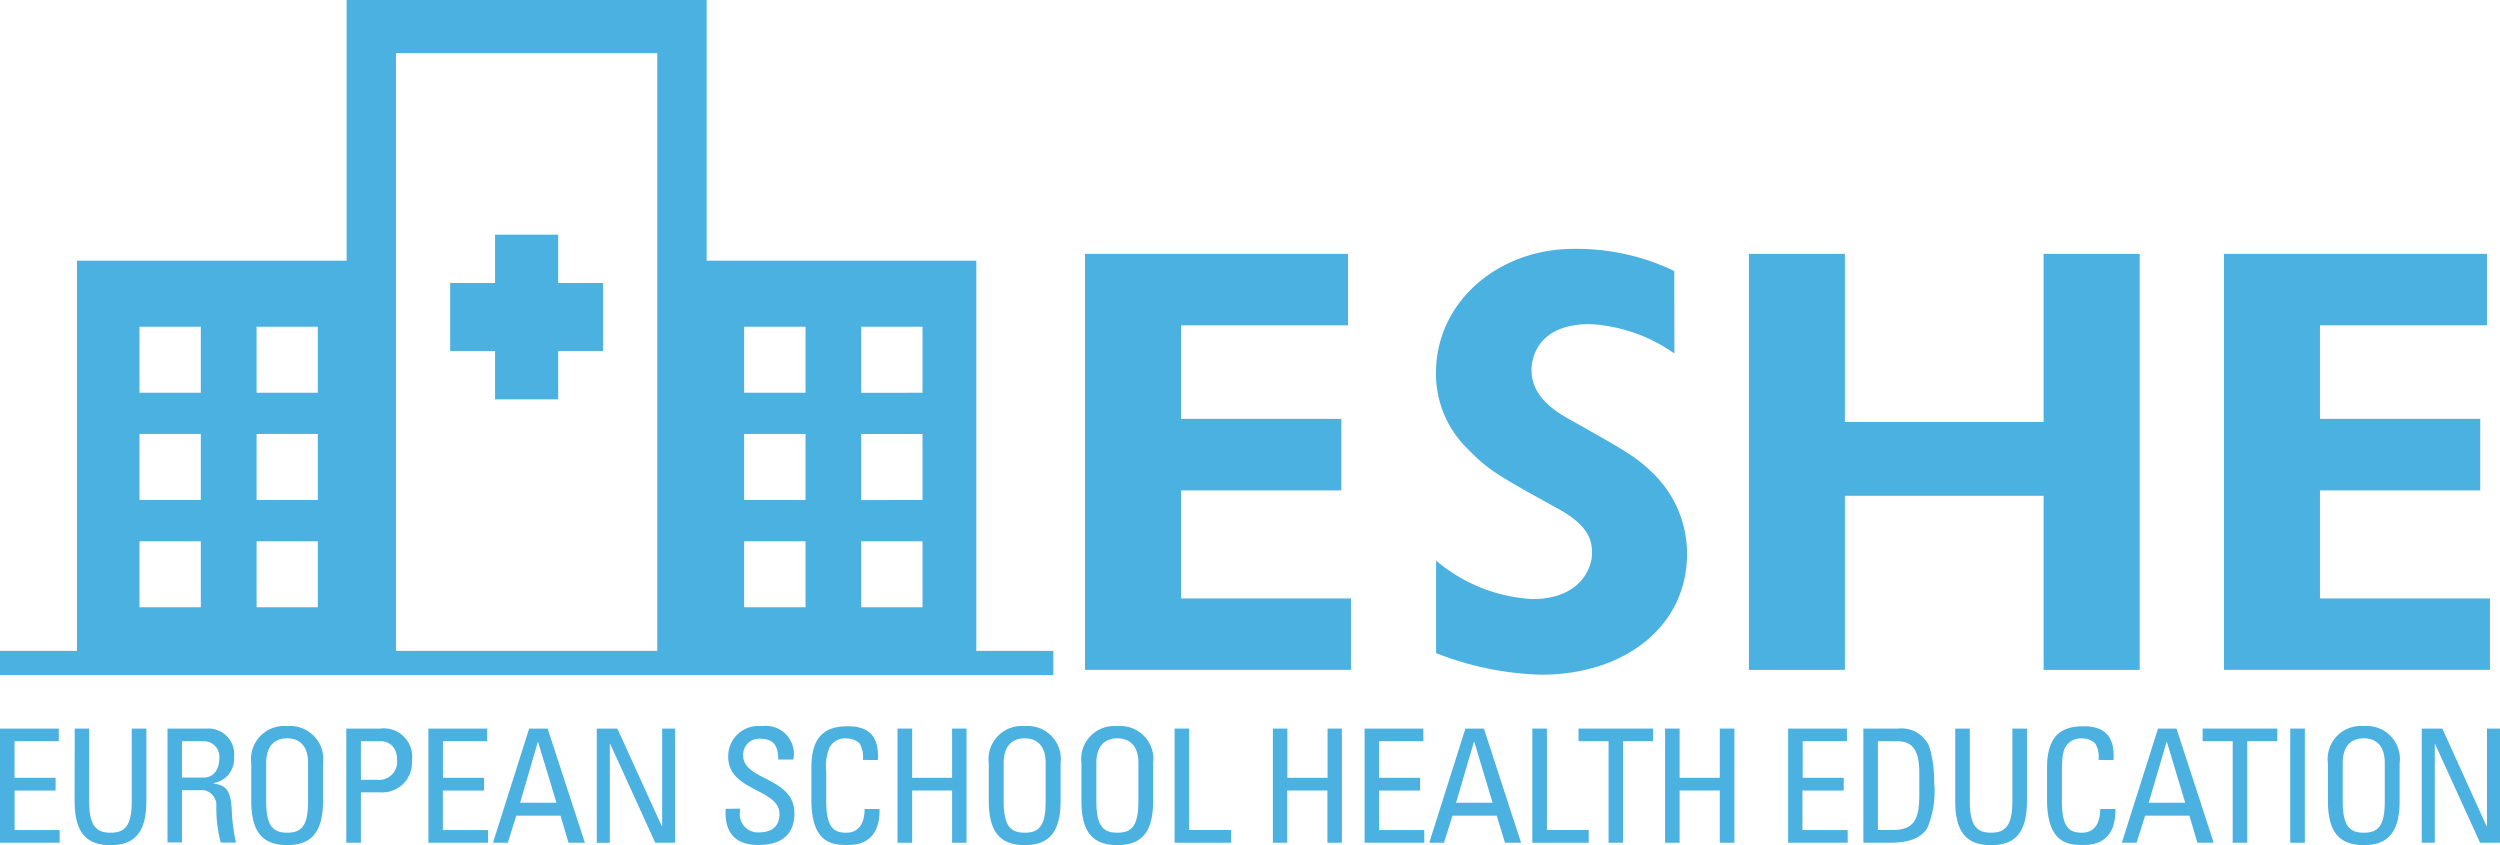 <svg xmlns="http://www.w3.org/2000/svg" width="184.352" height="62.323" viewBox="0 0 184.352 62.323"><defs><style>.a{fill:#4ab1e0;}</style></defs><path class="a" d="M11.278,3.564H7.966V0H3.312V3.564H0V8.577H3.312v3.566H7.966V8.577h3.312Z" transform="translate(33.195 17.305)"/><path class="a" d="M71.994,47.995V19.223H52.11V0H25.561V19.223H5.677V47.995H0v1.779H77.674V47.995Zm-8.488-23.9h4.521v4.868H63.506Zm0,7.907h4.521v4.871H63.506Zm0,7.91h4.521v4.868H63.506ZM54.873,24.094H59.4v4.868H54.873Zm0,7.907H59.4v4.871H54.873Zm0,7.91H59.4v4.868H54.873ZM18.92,24.094h4.515v4.868H18.92Zm0,7.907h4.515v4.871H18.92Zm0,7.91h4.515v4.868H18.92ZM10.287,24.094h4.521v4.868H10.287Zm0,7.907h4.521v4.871H10.287Zm0,7.91h4.521v4.868H10.287ZM29.2,47.995V3.919h19.27V47.995Z" transform="translate(0 0)"/><path class="a" d="M19.392,0V5.268H7.083v6.9H18.9v5.274H7.083V25.41H19.611v5.265H0V0Z" transform="translate(80.01 18.722)"/><path class="a" d="M7.077,0V12.392H21.731V0h7.086V30.675H21.731V17.838H7.077V30.675H0V0Z" transform="translate(128.966 18.722)"/><path class="a" d="M17.583,7.719a11.8,11.8,0,0,0-6.244-2.17c-3.982,0-4.293,2.7-4.293,3.362,0,1.42.842,2.573,2.745,3.629,4.165,2.348,5,2.79,6.33,4.121A8.265,8.265,0,0,1,18.514,22.5C18.514,27.769,14,31.4,7.756,31.4A22.638,22.638,0,0,1,.009,29.806V22.987a11.972,11.972,0,0,0,7.115,2.837c3.368,0,4.385-2.129,4.385-3.406,0-.889-.222-2-2.478-3.24C4.474,16.658,3.851,16.3,2.392,14.8A7.728,7.728,0,0,1,0,9.166C0,3.85,4.652,0,10.136,0a16.549,16.549,0,0,1,7.438,1.636Z" transform="translate(105.889 18.352)"/><path class="a" d="M19.392,0V5.268H7.08v6.9H18.9v5.274H7.08V25.41H19.614v5.265H0V0Z" transform="translate(163.996 18.722)"/><path class="a" d="M0,8.42V0H4.334V.931H1.073v2.7H4.1v.937H1.076V7.483H4.4V8.42Z" transform="translate(0 53.726)"/><path class="a" d="M.006,0H1.073V5.378c0,1.841.56,2.3,1.577,2.3s1.562-.445,1.562-2.3V0H5.292V5.336c0,2.33-.866,3.261-2.647,3.261S0,7.676,0,5.336Z" transform="translate(5.502 53.726)"/><path class="a" d="M1.067,4.542V8.4H0V0H2.9A1.9,1.9,0,0,1,4.912,2.1a1.807,1.807,0,0,1-1.53,1.918v.027c.961.154,1.307.48,1.367,2.164a13.341,13.341,0,0,0,.3,2.2H3.931a9.711,9.711,0,0,1-.326-2.79A1.111,1.111,0,0,0,2.333,4.542Zm0-.934H2.68c.762,0,1.141-.664,1.141-1.4A1.147,1.147,0,0,0,2.683.931H1.067Z" transform="translate(12.351 53.726)"/><path class="a" d="M0,5.511V2.751A2.441,2.441,0,0,1,2.644,0,2.441,2.441,0,0,1,5.289,2.751v2.76c0,2.33-.866,3.261-2.644,3.261S0,7.842,0,5.511Zm4.189.047V2.719C4.189.958,2.985.9,2.644.9S1.1.958,1.1,2.719v2.84c0,1.841.534,2.3,1.548,2.3S4.189,7.415,4.189,5.559Z" transform="translate(18.529 53.545)"/><path class="a" d="M0,8.42V0H2.487A2.1,2.1,0,0,1,4.841,2.392,2.184,2.184,0,0,1,2.484,4.7H1.079V8.42ZM1.079,3.777H2.265A1.332,1.332,0,0,0,3.747,2.336C3.747,1.058,2.8.931,2.561.931H1.079Z" transform="translate(25.535 53.726)"/><path class="a" d="M0,8.42V0H4.334V.931H1.073v2.7H4.106v.937H1.067V7.483H4.4V8.42Z" transform="translate(31.591 53.726)"/><path class="a" d="M2.668,0H4.029L6.777,8.42H5.571l-.593-2H1.717l-.623,2H0Zm.655.984H3.306L2,5.47H4.681Z" transform="translate(36.353 53.726)"/><path class="a" d="M5.778,0V8.42H4.311L.987,1.121H.961v7.3H0V0H1.518L4.794,7.2h.027V0Z" transform="translate(44.007 53.726)"/><path class="a" d="M1.064,6.086v.249a1.331,1.331,0,0,0,1.408,1.5c.848,0,1.506-.365,1.506-1.364C3.978,4.613.2,4.809.2,2.28A2.227,2.227,0,0,1,2.677,0,2.07,2.07,0,0,1,5,2.464H3.886c0-.931-.279-1.53-1.3-1.53A1.176,1.176,0,0,0,1.3,2.17c0,1.85,3.78,1.583,3.78,4.254,0,1.779-1.224,2.339-2.612,2.339C-.024,8.79-.024,6.893.006,6.1Z" transform="translate(53.501 53.545)"/><path class="a" d="M3.8,2.484a2.017,2.017,0,0,0-.243-1.216A1.4,1.4,0,0,0,2.612.9a1.282,1.282,0,0,0-1.266.658,3.337,3.337,0,0,0-.252,1.743V5.55c0,2.075.676,2.3,1.509,2.3.323,0,1.316-.107,1.322-1.749h1.1C5.07,8.755,3.2,8.755,2.653,8.755,1.607,8.755,0,8.686,0,5.431V3.06C0,.688,1.047,0,2.7,0s2.3.869,2.2,2.493Z" transform="translate(59.833 53.554)"/><path class="a" d="M0,8.42V0H1.079V3.629H4.026V0H5.09V8.42H4.026V4.566H1.079V8.42Z" transform="translate(66.183 53.726)"/><path class="a" d="M0,5.511V2.751A2.445,2.445,0,0,1,2.65,0,2.441,2.441,0,0,1,5.295,2.751v2.76c0,2.33-.866,3.261-2.644,3.261S0,7.842,0,5.511Zm4.195.047V2.719C4.195.958,2.985.9,2.65.9S1.1.958,1.1,2.719v2.84c0,1.841.537,2.3,1.551,2.3S4.195,7.415,4.195,5.559Z" transform="translate(72.913 53.545)"/><path class="a" d="M0,5.511V2.751A2.442,2.442,0,0,1,2.644,0,2.44,2.44,0,0,1,5.286,2.751v2.76c0,2.33-.854,3.261-2.642,3.261S0,7.842,0,5.511Zm4.2.047V2.719C4.2.958,2.979.9,2.644.9S1.1.958,1.1,2.719v2.84c0,1.841.531,2.3,1.548,2.3S4.2,7.415,4.2,5.559Z" transform="translate(79.746 53.545)"/><path class="a" d="M0,8.42V0H1.07V7.48h3.1v.94Z" transform="translate(86.616 53.726)"/><path class="a" d="M0,8.42V0H1.067V3.629H4.032V0H5.087V8.42H4.02V4.566H1.055V8.42Z" transform="translate(93.864 53.726)"/><path class="a" d="M0,8.42V0H4.331V.931H1.07v2.7H4.094v.937H1.07V7.483H4.4V8.42Z" transform="translate(100.627 53.726)"/><path class="a" d="M2.668,0H4.029L6.771,8.42H5.585l-.611-2H1.714l-.626,2H0Zm.655.984h-.03L1.977,5.47H4.672Z" transform="translate(105.394 53.726)"/><path class="a" d="M0,8.42V0H1.076V7.48H4.159v.94Z" transform="translate(112.995 53.726)"/><path class="a" d="M5.5,0V.931H3.282V8.42H2.215V.931H0V0Z" transform="translate(116.402 53.726)"/><path class="a" d="M0,8.42V0H1.07V3.629H4.035V0H5.111V8.42H4.035V4.566H1.07V8.42Z" transform="translate(122.785 53.726)"/><path class="a" d="M0,8.42V0H4.334V.931H1.073v2.7H4.1v.937H1.055V7.483H4.391V8.42Z" transform="translate(131.859 53.726)"/><path class="a" d="M0,0H2.582A2.23,2.23,0,0,1,4.844,1.281a8.7,8.7,0,0,1,.377,2.668,7.044,7.044,0,0,1-.51,3.395c-.46.714-1.3,1.076-2.775,1.076H0ZM1.073,7.48H2.09c1.482,0,2.034-.563,2.034-2.52v-1.7c0-1.7-.519-2.327-1.645-2.327H1.073Z" transform="translate(137.406 53.726)"/><path class="a" d="M0,0H1.073V5.378c0,1.841.56,2.3,1.568,2.3s1.574-.46,1.574-2.3V0H5.289V5.336c0,2.33-.857,3.261-2.647,3.261S0,7.676,0,5.336Z" transform="translate(144.18 53.726)"/><path class="a" d="M3.8,2.484a1.994,1.994,0,0,0-.249-1.216A1.367,1.367,0,0,0,2.612.9a1.31,1.31,0,0,0-1.272.658c-.042.122-.246.3-.246,1.743V5.55c0,2.075.673,2.3,1.512,2.3.317,0,1.313-.107,1.316-1.749H5.04C5.084,8.755,3.2,8.755,2.668,8.755,1.625,8.755,0,8.686,0,5.431V3.06C0,.688,1.049,0,2.7,0s2.307.869,2.2,2.493Z" transform="translate(150.952 53.554)"/><path class="a" d="M2.668,0H4.029L6.774,8.42h-1.2l-.593-2H1.717l-.629,2H0Zm.655.984H3.3L1.98,5.47H4.672Z" transform="translate(156.466 53.726)"/><path class="a" d="M5.508,0V.931H3.291V8.42H2.218V.931H0V0Z" transform="translate(162.422 53.726)"/><path class="a" d="M1.076,8.42H0V0H1.076Z" transform="translate(168.885 53.726)"/><path class="a" d="M0,5.511V2.751A2.438,2.438,0,0,1,2.644,0,2.436,2.436,0,0,1,5.286,2.751v2.76c0,2.33-.86,3.261-2.642,3.261S0,7.842,0,5.511Zm4.192.047V2.719C4.192.958,2.985.9,2.644.9S1.091.958,1.091,2.719v2.84c0,1.841.54,2.3,1.553,2.3S4.192,7.415,4.192,5.559Z" transform="translate(171.663 53.545)"/><path class="a" d="M5.769,0V8.42H4.3L.984,1.135H.961V8.42H0V0H1.518L4.779,7.2h.03V0Z" transform="translate(178.582 53.726)"/></svg>